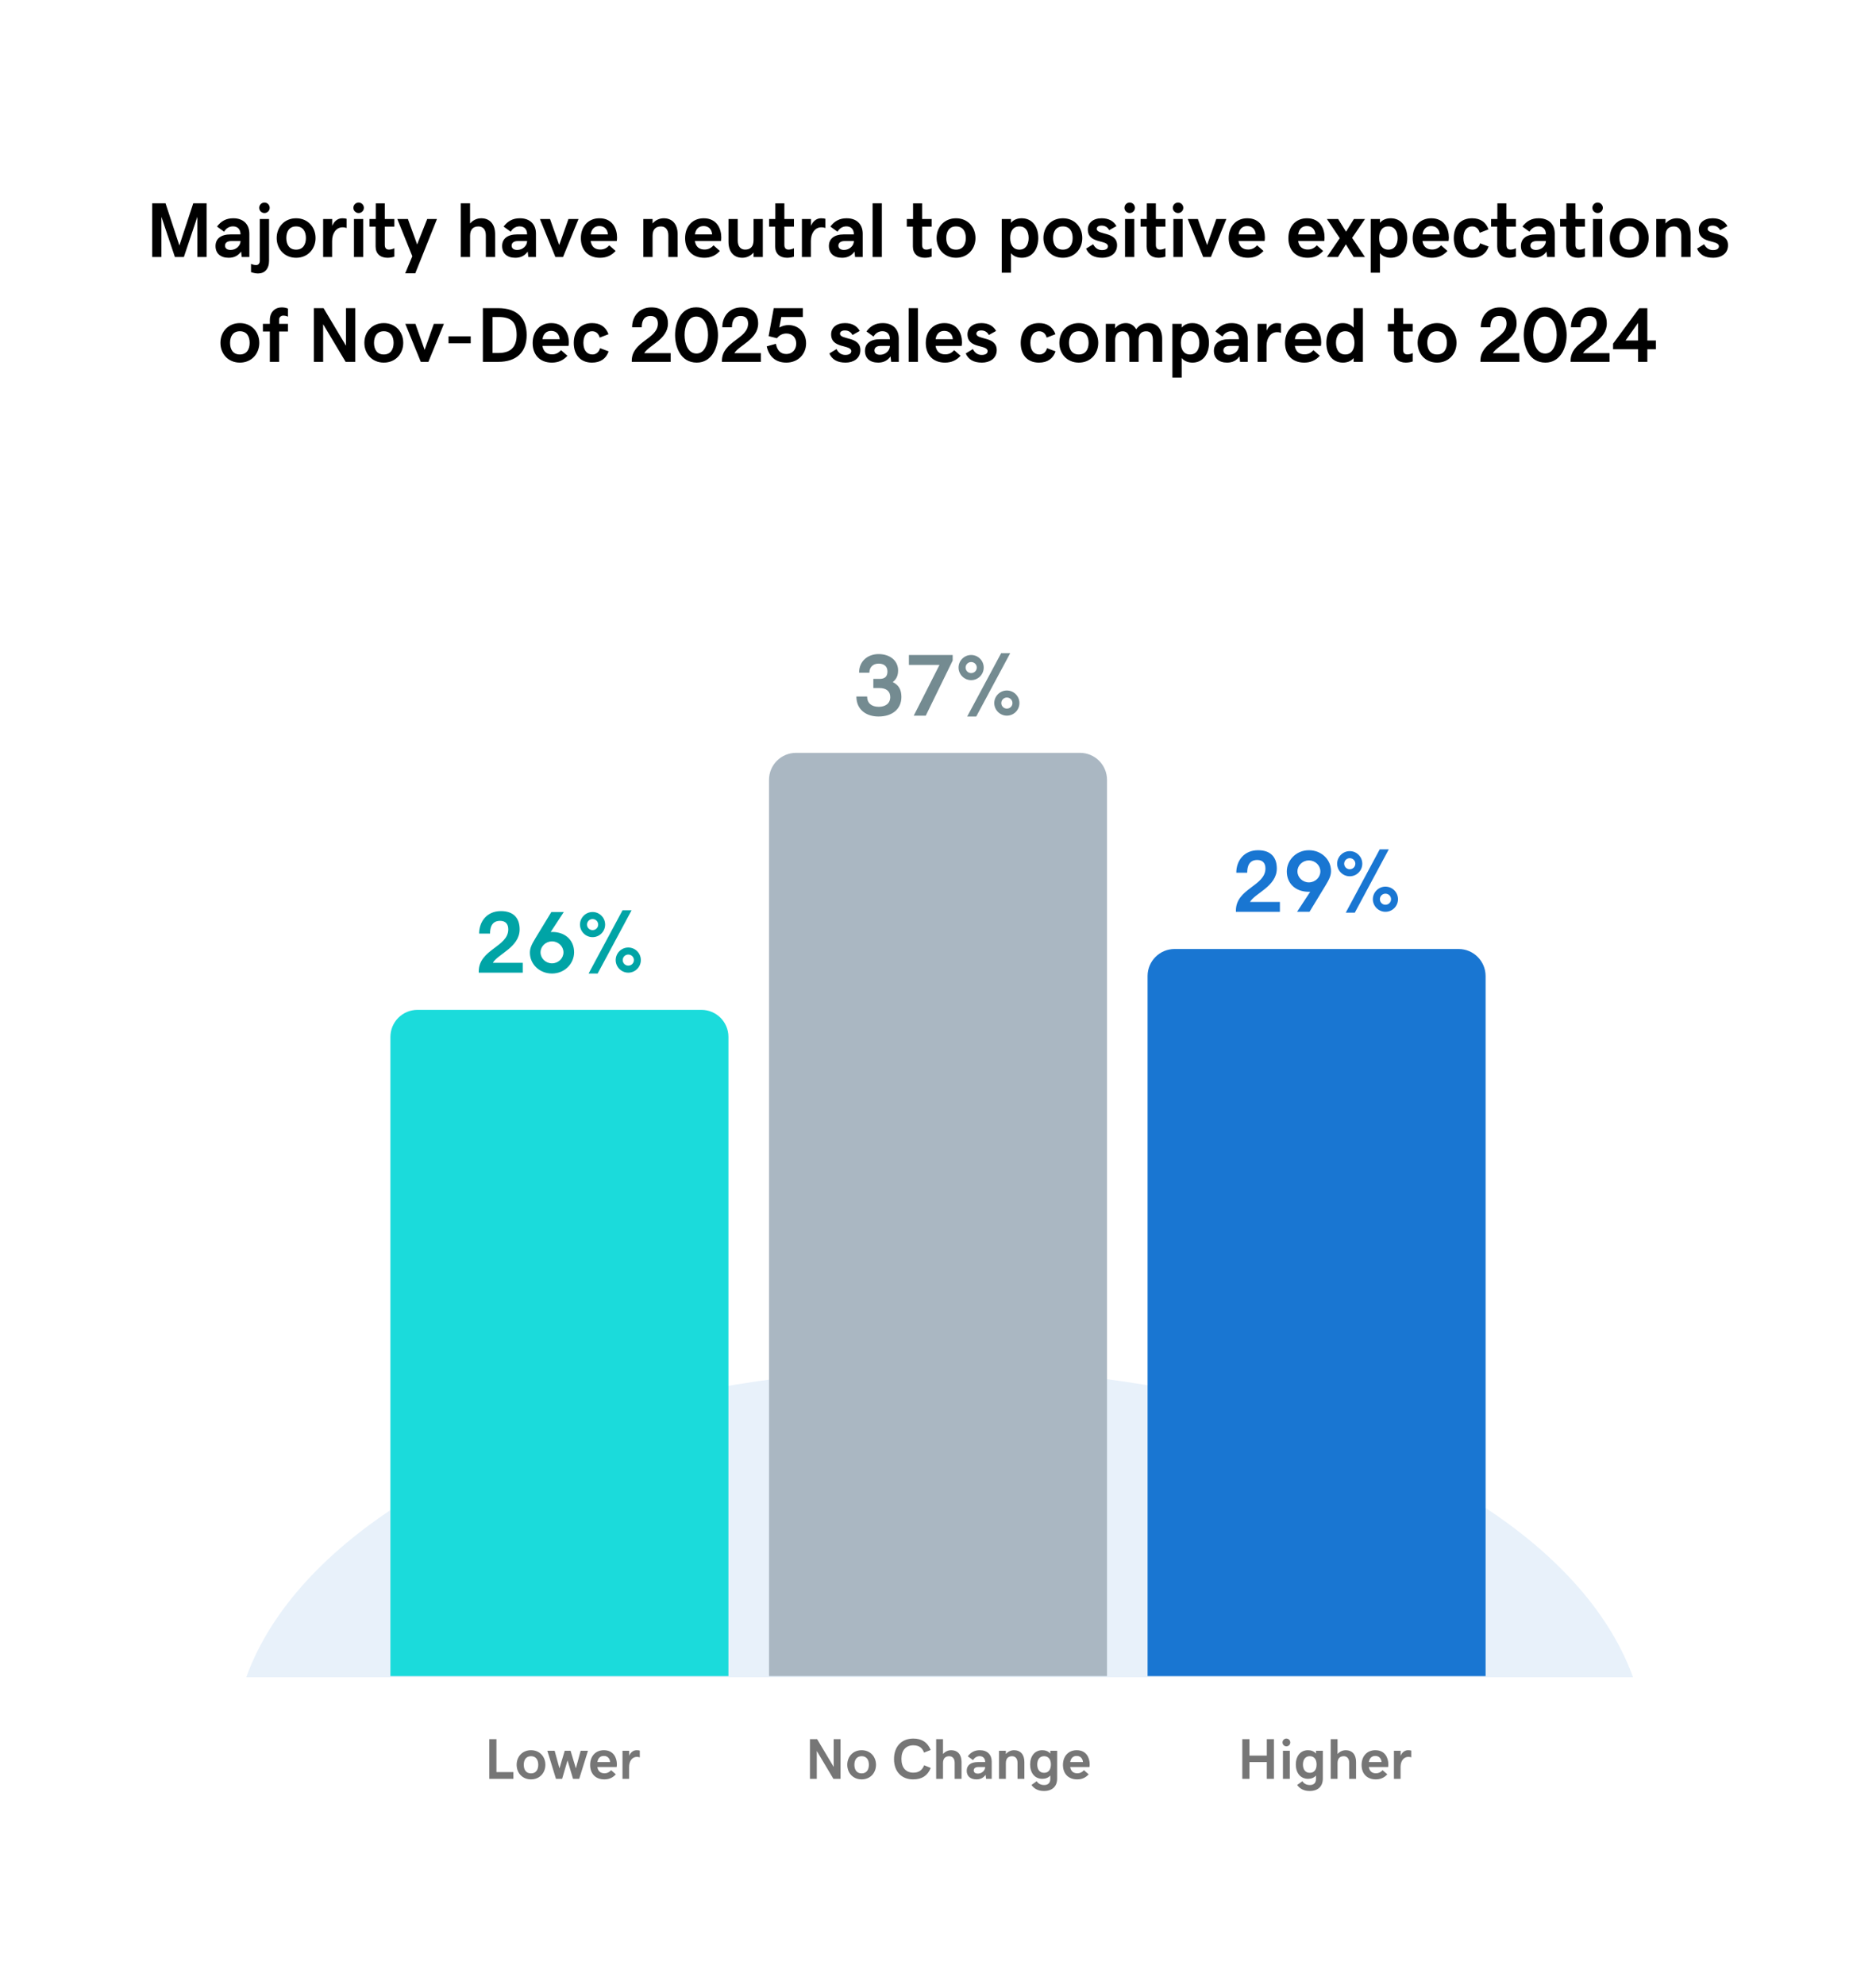 <?xml version="1.0" encoding="UTF-8"?> <svg xmlns="http://www.w3.org/2000/svg" width="555" height="587" viewBox="0 0 555 587" fill="none"><g filter="url(#filter0_d_33_21301)"><path d="M12 24C12 15.164 19.163 8 28 8H527C535.837 8 543 15.163 543 24V555C543 563.837 535.837 571 527 571H28C19.163 571 12 563.837 12 555V24Z" fill="white"></path><path d="M45.018 56.12H48.971L53.07 68.597L57.169 56.12H61.123V72H58.382V60.118L54.395 72H51.745L47.758 60.118V72H45.018V56.12ZM63.762 68.754C63.762 66.587 65.356 65.307 68.231 65.307H71.151C71.151 63.757 70.253 62.937 68.928 62.937C67.816 62.937 66.884 63.521 66.3 64.52L64.2 63.004C65.446 61.32 66.974 60.545 69.018 60.545C72.039 60.545 73.768 62.353 73.768 65.116V72H71.511L71.331 70.394C70.466 71.596 69.276 72.225 67.67 72.225C65.21 72.225 63.762 70.911 63.762 68.754ZM68.231 69.911C69.826 69.911 71.151 68.687 71.151 67.283H68.434C67.187 67.283 66.569 67.834 66.569 68.631C66.569 69.394 67.142 69.911 68.231 69.911ZM78.238 58.995C77.373 58.995 76.688 58.31 76.688 57.445C76.688 56.603 77.373 55.895 78.238 55.895C79.103 55.895 79.788 56.603 79.788 57.445C79.788 58.31 79.103 58.995 78.238 58.995ZM76.329 76.874C75.543 76.874 74.7 76.638 74.262 76.459V74.033C74.835 74.269 75.318 74.37 75.79 74.37C76.418 74.37 76.856 73.943 76.856 73.123V60.77H79.597V73.123C79.597 75.549 78.272 76.874 76.329 76.874ZM93.354 66.385C93.354 69.619 91.074 72.225 87.604 72.225C84.134 72.225 81.854 69.619 81.854 66.385C81.854 63.15 84.134 60.545 87.604 60.545C91.074 60.545 93.354 63.15 93.354 66.385ZM90.501 66.385C90.501 64.532 89.682 62.948 87.604 62.948C85.538 62.948 84.707 64.532 84.707 66.385C84.707 68.238 85.526 69.821 87.604 69.821C89.67 69.821 90.501 68.238 90.501 66.385ZM95.6 60.77H98.273V62.791C98.879 61.353 99.98 60.545 101.283 60.545C101.878 60.545 102.282 60.623 102.529 60.702V63.42C102.271 63.319 101.934 63.218 101.35 63.218C99.475 63.218 98.251 64.936 98.251 67.261V72H95.6V60.77ZM106.101 58.995C105.236 58.995 104.551 58.31 104.551 57.445C104.551 56.603 105.236 55.895 106.101 55.895C106.965 55.895 107.65 56.603 107.65 57.445C107.65 58.31 106.965 58.995 106.101 58.995ZM104.719 60.77H107.459V72H104.719V60.77ZM114.647 72.225C112.435 72.225 111.121 70.944 111.121 68.9V63.016H109.312V60.77H111.166V56.131H113.838V60.77H116.668V63.016H113.838V68.418C113.838 69.496 114.389 69.81 115.107 69.81C115.68 69.81 116.298 69.585 116.668 69.406V71.888C116.253 72.045 115.422 72.225 114.647 72.225ZM119.88 76.818L121.98 71.775L117.544 60.77H120.678L123.407 68.294L126.383 60.77H129.269L122.856 76.818H119.88ZM136.322 56.12H139.062V62.084C139.904 61.106 141.095 60.545 142.375 60.545C144.846 60.545 146.474 62.218 146.474 65.262V72H143.734V65.599C143.734 63.847 142.824 62.959 141.555 62.959C139.994 62.959 139.062 63.835 139.062 65.745V72H136.322V56.12ZM148.552 68.754C148.552 66.587 150.146 65.307 153.021 65.307H155.941C155.941 63.757 155.043 62.937 153.718 62.937C152.606 62.937 151.674 63.521 151.09 64.52L148.99 63.004C150.236 61.32 151.764 60.545 153.808 60.545C156.829 60.545 158.558 62.353 158.558 65.116V72H156.301L156.121 70.394C155.256 71.596 154.066 72.225 152.46 72.225C150 72.225 148.552 70.911 148.552 68.754ZM153.021 69.911C154.616 69.911 155.941 68.687 155.941 67.283H153.224C151.977 67.283 151.359 67.834 151.359 68.631C151.359 69.394 151.932 69.911 153.021 69.911ZM159.737 60.77H162.725L165.442 68.462L168.171 60.77H171.147L166.565 72H164.308L159.737 60.77ZM177.526 72.225C173.944 72.225 171.844 69.889 171.844 66.43C171.844 62.937 174.045 60.545 177.347 60.545C181.277 60.545 182.546 63.701 182.546 66.205C182.546 66.632 182.513 66.957 182.445 67.283H174.741C175.011 69.035 176.089 69.788 177.583 69.788C178.616 69.788 179.447 69.439 180.244 68.552L182.131 70.203C180.907 71.562 179.413 72.225 177.526 72.225ZM177.324 62.847C175.965 62.847 175.011 63.622 174.752 65.307H179.851C179.716 63.779 178.784 62.847 177.324 62.847ZM190.318 60.77H193.058V62.084C193.9 61.106 195.091 60.545 196.371 60.545C198.842 60.545 200.47 62.218 200.47 65.262V72H197.73V65.599C197.73 63.847 196.82 62.959 195.551 62.959C193.99 62.959 193.058 63.835 193.058 65.745V72H190.318V60.77ZM208.365 72.225C204.783 72.225 202.683 69.889 202.683 66.43C202.683 62.937 204.884 60.545 208.186 60.545C212.116 60.545 213.385 63.701 213.385 66.205C213.385 66.632 213.352 66.957 213.284 67.283H205.58C205.85 69.035 206.928 69.788 208.421 69.788C209.455 69.788 210.286 69.439 211.083 68.552L212.97 70.203C211.746 71.562 210.252 72.225 208.365 72.225ZM208.163 62.847C206.804 62.847 205.85 63.622 205.591 65.307H210.69C210.555 63.779 209.623 62.847 208.163 62.847ZM225.671 72H222.931V70.686C222.089 71.663 220.898 72.225 219.618 72.225C217.147 72.225 215.519 70.551 215.519 67.508V60.77H218.259V67.171C218.259 68.923 219.169 69.81 220.438 69.81C221.999 69.81 222.931 68.934 222.931 67.025V60.77H225.671V72ZM232.859 72.225C230.646 72.225 229.333 70.944 229.333 68.9V63.016H227.524V60.77H229.377V56.131H232.05V60.77H234.88V63.016H232.05V68.418C232.05 69.496 232.601 69.81 233.319 69.81C233.892 69.81 234.51 69.585 234.88 69.406V71.888C234.465 72.045 233.634 72.225 232.859 72.225ZM237.239 60.77H239.912V62.791C240.518 61.353 241.619 60.545 242.921 60.545C243.517 60.545 243.921 60.623 244.168 60.702V63.42C243.91 63.319 243.573 63.218 242.989 63.218C241.113 63.218 239.889 64.936 239.889 67.261V72H237.239V60.77ZM245.224 68.754C245.224 66.587 246.818 65.307 249.693 65.307H252.613C252.613 63.757 251.715 62.937 250.39 62.937C249.278 62.937 248.346 63.521 247.762 64.52L245.662 63.004C246.908 61.32 248.436 60.545 250.479 60.545C253.5 60.545 255.23 62.353 255.23 65.116V72H252.973L252.793 70.394C251.928 71.596 250.738 72.225 249.132 72.225C246.672 72.225 245.224 70.911 245.224 68.754ZM249.693 69.911C251.288 69.911 252.613 68.687 252.613 67.283H249.896C248.649 67.283 248.031 67.834 248.031 68.631C248.031 69.394 248.604 69.911 249.693 69.911ZM258.15 72V56.12H260.89V72H258.15ZM273.603 72.225C271.391 72.225 270.077 70.944 270.077 68.9V63.016H268.269V60.77H270.122V56.131H272.794V60.77H275.625V63.016H272.794V68.418C272.794 69.496 273.345 69.81 274.063 69.81C274.636 69.81 275.254 69.585 275.625 69.406V71.888C275.209 72.045 274.378 72.225 273.603 72.225ZM288.584 66.385C288.584 69.619 286.305 72.225 282.834 72.225C279.364 72.225 277.084 69.619 277.084 66.385C277.084 63.15 279.364 60.545 282.834 60.545C286.305 60.545 288.584 63.15 288.584 66.385ZM285.732 66.385C285.732 64.532 284.912 62.948 282.834 62.948C280.768 62.948 279.937 64.532 279.937 66.385C279.937 68.238 280.757 69.821 282.834 69.821C284.901 69.821 285.732 68.238 285.732 66.385ZM296.356 76.649V60.77H299.096V61.881C299.871 60.938 301.062 60.545 302.263 60.545C305.363 60.545 307.171 63.004 307.171 66.385C307.171 69.731 305.363 72.225 302.308 72.225C301.129 72.225 299.871 71.832 299.096 70.866V76.649H296.356ZM301.578 62.948C299.691 62.948 298.86 64.431 298.86 66.385C298.86 68.316 299.691 69.821 301.578 69.821C303.465 69.821 304.318 68.294 304.318 66.385C304.318 64.453 303.465 62.948 301.578 62.948ZM320.187 66.385C320.187 69.619 317.907 72.225 314.437 72.225C310.967 72.225 308.687 69.619 308.687 66.385C308.687 63.15 310.967 60.545 314.437 60.545C317.907 60.545 320.187 63.15 320.187 66.385ZM317.334 66.385C317.334 64.532 316.515 62.948 314.437 62.948C312.371 62.948 311.54 64.532 311.54 66.385C311.54 68.238 312.359 69.821 314.437 69.821C316.503 69.821 317.334 68.238 317.334 66.385ZM326.117 72.225C323.624 72.225 322.085 71.315 321.31 69.518L323.41 68.227C324.028 69.439 324.96 69.956 326.027 69.956C327.195 69.956 327.779 69.496 327.779 68.844C327.779 66.789 321.827 68.215 321.827 63.869C321.827 61.893 323.41 60.545 325.903 60.545C328.015 60.545 329.475 61.376 330.294 62.858L328.149 64.06C327.79 63.398 327.127 62.712 325.915 62.712C324.949 62.712 324.455 63.117 324.455 63.667C324.455 65.587 330.474 64.352 330.474 68.519C330.474 71.09 328.318 72.225 326.117 72.225ZM334.214 58.995C333.349 58.995 332.664 58.31 332.664 57.445C332.664 56.603 333.349 55.895 334.214 55.895C335.079 55.895 335.764 56.603 335.764 57.445C335.764 58.31 335.079 58.995 334.214 58.995ZM332.833 60.77H335.573V72H332.833V60.77ZM342.76 72.225C340.548 72.225 339.234 70.944 339.234 68.9V63.016H337.426V60.77H339.279V56.131H341.952V60.77H344.782V63.016H341.952V68.418C341.952 69.496 342.502 69.81 343.221 69.81C343.793 69.81 344.411 69.585 344.782 69.406V71.888C344.366 72.045 343.535 72.225 342.76 72.225ZM348.521 58.995C347.657 58.995 346.972 58.31 346.972 57.445C346.972 56.603 347.657 55.895 348.521 55.895C349.386 55.895 350.071 56.603 350.071 57.445C350.071 58.31 349.386 58.995 348.521 58.995ZM347.14 60.77H349.88V72H347.14V60.77ZM351.396 60.77H354.384L357.102 68.462L359.831 60.77H362.807L358.225 72H355.967L351.396 60.77ZM369.186 72.225C365.603 72.225 363.503 69.889 363.503 66.43C363.503 62.937 365.704 60.545 369.006 60.545C372.937 60.545 374.206 63.701 374.206 66.205C374.206 66.632 374.172 66.957 374.104 67.283H366.4C366.67 69.035 367.748 69.788 369.242 69.788C370.275 69.788 371.106 69.439 371.903 68.552L373.79 70.203C372.566 71.562 371.072 72.225 369.186 72.225ZM368.983 62.847C367.625 62.847 366.67 63.622 366.412 65.307H371.51C371.375 63.779 370.443 62.847 368.983 62.847ZM386.84 72.225C383.257 72.225 381.157 69.889 381.157 66.43C381.157 62.937 383.358 60.545 386.66 60.545C390.591 60.545 391.86 63.701 391.86 66.205C391.86 66.632 391.826 66.957 391.759 67.283H384.055C384.324 69.035 385.402 69.788 386.896 69.788C387.929 69.788 388.76 69.439 389.558 68.552L391.444 70.203C390.22 71.562 388.727 72.225 386.84 72.225ZM386.638 62.847C385.279 62.847 384.324 63.622 384.066 65.307H389.165C389.03 63.779 388.098 62.847 386.638 62.847ZM396.363 66.43L392.556 60.77H395.892L398.216 64.52L400.541 60.77H403.82L400.013 66.34L403.82 72H400.485L398.16 68.249L395.835 72H392.556L396.363 66.43ZM405.516 76.649V60.77H408.256V61.881C409.031 60.938 410.222 60.545 411.423 60.545C414.523 60.545 416.331 63.004 416.331 66.385C416.331 69.731 414.523 72.225 411.468 72.225C410.289 72.225 409.031 71.832 408.256 70.866V76.649H405.516ZM410.738 62.948C408.852 62.948 408.021 64.431 408.021 66.385C408.021 68.316 408.852 69.821 410.738 69.821C412.625 69.821 413.479 68.294 413.479 66.385C413.479 64.453 412.625 62.948 410.738 62.948ZM423.608 72.225C420.026 72.225 417.926 69.889 417.926 66.43C417.926 62.937 420.127 60.545 423.429 60.545C427.359 60.545 428.628 63.701 428.628 66.205C428.628 66.632 428.595 66.957 428.527 67.283H420.823C421.093 69.035 422.171 69.788 423.665 69.788C424.698 69.788 425.529 69.439 426.326 68.552L428.213 70.203C426.989 71.562 425.495 72.225 423.608 72.225ZM423.406 62.847C422.047 62.847 421.093 63.622 420.834 65.307H425.933C425.798 63.779 424.866 62.847 423.406 62.847ZM435.468 72.225C432.087 72.225 430.088 69.967 430.088 66.407C430.088 62.802 432.121 60.545 435.501 60.545C437.849 60.545 439.522 61.578 440.364 63.824L437.759 64.835C437.444 63.633 436.658 62.948 435.513 62.948C434.064 62.948 432.941 64.06 432.941 66.362C432.941 68.631 434.008 69.821 435.625 69.821C436.714 69.821 437.568 69.103 437.871 67.957L440.398 68.9C439.657 71.057 438.006 72.225 435.468 72.225ZM446.462 72.225C444.25 72.225 442.936 70.944 442.936 68.9V63.016H441.128V60.77H442.981V56.131H445.654V60.77H448.484V63.016H445.654V68.418C445.654 69.496 446.204 69.81 446.923 69.81C447.496 69.81 448.113 69.585 448.484 69.406V71.888C448.068 72.045 447.237 72.225 446.462 72.225ZM449.955 68.754C449.955 66.587 451.55 65.307 454.425 65.307H457.345C457.345 63.757 456.446 62.937 455.121 62.937C454.009 62.937 453.077 63.521 452.493 64.52L450.393 63.004C451.64 61.32 453.167 60.545 455.211 60.545C458.232 60.545 459.961 62.353 459.961 65.116V72H457.704L457.524 70.394C456.66 71.596 455.469 72.225 453.863 72.225C451.404 72.225 449.955 70.911 449.955 68.754ZM454.425 69.911C456.02 69.911 457.345 68.687 457.345 67.283H454.627C453.38 67.283 452.763 67.834 452.763 68.631C452.763 69.394 453.335 69.911 454.425 69.911ZM466.879 72.225C464.667 72.225 463.353 70.944 463.353 68.9V63.016H461.545V60.77H463.398V56.131H466.071V60.77H468.901V63.016H466.071V68.418C466.071 69.496 466.621 69.81 467.34 69.81C467.913 69.81 468.53 69.585 468.901 69.406V71.888C468.485 72.045 467.654 72.225 466.879 72.225ZM472.641 58.995C471.776 58.995 471.091 58.31 471.091 57.445C471.091 56.603 471.776 55.895 472.641 55.895C473.505 55.895 474.19 56.603 474.19 57.445C474.19 58.31 473.505 58.995 472.641 58.995ZM471.259 60.77H474V72H471.259V60.77ZM487.746 66.385C487.746 69.619 485.466 72.225 481.996 72.225C478.525 72.225 476.246 69.619 476.246 66.385C476.246 63.15 478.525 60.545 481.996 60.545C485.466 60.545 487.746 63.15 487.746 66.385ZM484.893 66.385C484.893 64.532 484.073 62.948 481.996 62.948C479.929 62.948 479.098 64.532 479.098 66.385C479.098 68.238 479.918 69.821 481.996 69.821C484.062 69.821 484.893 68.238 484.893 66.385ZM489.992 60.77H492.732V62.084C493.574 61.106 494.765 60.545 496.045 60.545C498.516 60.545 500.144 62.218 500.144 65.262V72H497.404V65.599C497.404 63.847 496.494 62.959 495.225 62.959C493.664 62.959 492.732 63.835 492.732 65.745V72H489.992V60.77ZM506.86 72.225C504.367 72.225 502.828 71.315 502.053 69.518L504.153 68.227C504.771 69.439 505.703 69.956 506.77 69.956C507.938 69.956 508.522 69.496 508.522 68.844C508.522 66.789 502.57 68.215 502.57 63.869C502.57 61.893 504.153 60.545 506.646 60.545C508.758 60.545 510.218 61.376 511.038 62.858L508.893 64.06C508.533 63.398 507.871 62.712 506.658 62.712C505.692 62.712 505.198 63.117 505.198 63.667C505.198 65.587 511.217 64.352 511.217 68.519C511.217 71.09 509.061 72.225 506.86 72.225ZM76.71 97.385C76.71 100.619 74.431 103.225 70.96 103.225C67.49 103.225 65.21 100.619 65.21 97.385C65.21 94.15 67.49 91.545 70.96 91.545C74.431 91.545 76.71 94.15 76.71 97.385ZM73.858 97.385C73.858 95.532 73.038 93.948 70.96 93.948C68.894 93.948 68.063 95.532 68.063 97.385C68.063 99.238 68.883 100.821 70.96 100.821C73.027 100.821 73.858 99.238 73.858 97.385ZM79.832 94.016H77.777V91.769H79.832V90.691C79.832 88.142 81.495 86.895 83.314 86.895C84.022 86.895 84.594 87.008 85.189 87.244V89.647C84.841 89.478 84.358 89.332 83.797 89.332C83.247 89.332 82.573 89.681 82.573 90.557V91.769H85.189V94.016H82.573V103H79.832V94.016ZM92.86 87.12H95.724L102.361 98.238V87.12H105.101V103H102.249L95.6 91.871V103H92.86V87.12ZM119.296 97.385C119.296 100.619 117.017 103.225 113.546 103.225C110.076 103.225 107.796 100.619 107.796 97.385C107.796 94.15 110.076 91.545 113.546 91.545C117.017 91.545 119.296 94.15 119.296 97.385ZM116.444 97.385C116.444 95.532 115.624 93.948 113.546 93.948C111.48 93.948 110.649 95.532 110.649 97.385C110.649 99.238 111.469 100.821 113.546 100.821C115.613 100.821 116.444 99.238 116.444 97.385ZM119.914 91.769H122.901L125.619 99.462L128.348 91.769H131.324L126.742 103H124.485L119.914 91.769ZM132.694 95.453H139.253V97.519H132.694V95.453ZM142.858 87.12H147.406C152.92 87.12 155.807 90.018 155.807 95.06C155.807 100.125 152.831 103 147.406 103H142.858V87.12ZM147.406 100.383C150.652 100.383 152.842 99.024 152.842 95.06C152.842 91.287 151.314 89.737 147.417 89.737H145.71V100.383H147.406ZM163.264 103.225C159.681 103.225 157.581 100.889 157.581 97.43C157.581 93.937 159.782 91.545 163.084 91.545C167.015 91.545 168.284 94.701 168.284 97.205C168.284 97.632 168.25 97.957 168.183 98.283H160.479C160.748 100.035 161.826 100.788 163.32 100.788C164.353 100.788 165.184 100.439 165.981 99.552L167.868 101.203C166.644 102.562 165.15 103.225 163.264 103.225ZM163.062 93.847C161.703 93.847 160.748 94.622 160.49 96.307H165.588C165.454 94.779 164.521 93.847 163.062 93.847ZM175.123 103.225C171.743 103.225 169.744 100.967 169.744 97.407C169.744 93.802 171.776 91.545 175.157 91.545C177.504 91.545 179.177 92.578 180.02 94.824L177.414 95.835C177.1 94.633 176.313 93.948 175.168 93.948C173.719 93.948 172.596 95.06 172.596 97.362C172.596 99.631 173.663 100.821 175.28 100.821C176.37 100.821 177.223 100.103 177.526 98.957L180.053 99.9C179.312 102.057 177.661 103.225 175.123 103.225ZM186.904 103V102.674C186.904 96.913 194.63 96.262 194.63 91.68C194.63 90.366 194.001 89.445 192.485 89.445C190.385 89.445 189.857 91.073 189.857 92.78H187.005C187.005 89.613 189.049 86.895 192.699 86.895C195.978 86.895 197.606 88.692 197.606 91.68C197.606 96.352 191.845 98.16 190.587 100.428H198.415V103H186.904ZM206.153 103.225C201.234 103.225 199.718 98.418 199.718 95.06C199.718 91.68 201.189 86.873 205.996 86.873C210.364 86.873 212.408 91.129 212.408 95.082C212.408 99.024 210.409 103.225 206.153 103.225ZM206.085 100.541C208.5 100.541 209.466 97.531 209.466 95.038C209.466 92.488 208.478 89.613 205.996 89.613C203.514 89.613 202.525 92.511 202.525 95.06C202.525 97.598 203.514 100.541 206.085 100.541ZM213.587 103V102.674C213.587 96.913 221.314 96.262 221.314 91.68C221.314 90.366 220.685 89.445 219.169 89.445C217.069 89.445 216.541 91.073 216.541 92.78H213.688C213.688 89.613 215.732 86.895 219.382 86.895C222.662 86.895 224.29 88.692 224.29 91.68C224.29 96.352 218.529 98.16 217.271 100.428H225.099V103H213.587ZM232.634 103.225C229.389 103.225 227.457 101.338 226.828 98.418L229.546 97.665C229.928 99.642 230.95 100.687 232.634 100.687C234.296 100.687 235.554 99.485 235.554 97.576C235.554 95.812 234.386 94.622 232.668 94.622C231.534 94.622 230.624 95.06 229.86 96.015L227.39 95.397L228.906 87.12H237.508V89.737H231.141L230.557 92.848C231.41 92.376 232.331 92.129 233.286 92.129C236.194 92.129 238.474 94.319 238.474 97.519C238.474 100.799 236.015 103.225 232.634 103.225ZM250.176 103.225C247.683 103.225 246.145 102.315 245.37 100.518L247.47 99.227C248.087 100.439 249.02 100.956 250.086 100.956C251.254 100.956 251.838 100.496 251.838 99.844C251.838 97.789 245.886 99.215 245.886 94.869C245.886 92.893 247.47 91.545 249.963 91.545C252.074 91.545 253.534 92.376 254.354 93.858L252.209 95.06C251.85 94.397 251.187 93.712 249.974 93.712C249.008 93.712 248.514 94.117 248.514 94.667C248.514 96.587 254.534 95.352 254.534 99.519C254.534 102.09 252.377 103.225 250.176 103.225ZM255.893 99.754C255.893 97.587 257.487 96.307 260.362 96.307H263.282C263.282 94.757 262.384 93.937 261.059 93.937C259.947 93.937 259.015 94.521 258.431 95.52L256.331 94.004C257.577 92.32 259.104 91.545 261.148 91.545C264.169 91.545 265.899 93.353 265.899 96.116V103H263.642L263.462 101.394C262.597 102.596 261.407 103.225 259.801 103.225C257.341 103.225 255.893 101.911 255.893 99.754ZM260.362 100.911C261.957 100.911 263.282 99.687 263.282 98.283H260.564C259.318 98.283 258.7 98.834 258.7 99.631C258.7 100.395 259.273 100.911 260.362 100.911ZM268.819 103V87.12H271.559V103H268.819ZM279.566 103.225C275.984 103.225 273.884 100.889 273.884 97.43C273.884 93.937 276.085 91.545 279.387 91.545C283.317 91.545 284.586 94.701 284.586 97.205C284.586 97.632 284.553 97.957 284.485 98.283H276.781C277.051 100.035 278.129 100.788 279.623 100.788C280.656 100.788 281.487 100.439 282.284 99.552L284.171 101.203C282.947 102.562 281.453 103.225 279.566 103.225ZM279.364 93.847C278.005 93.847 277.051 94.622 276.792 96.307H281.891C281.756 94.779 280.824 93.847 279.364 93.847ZM290.516 103.225C288.023 103.225 286.484 102.315 285.709 100.518L287.81 99.227C288.427 100.439 289.359 100.956 290.426 100.956C291.594 100.956 292.178 100.496 292.178 99.844C292.178 97.789 286.226 99.215 286.226 94.869C286.226 92.893 287.81 91.545 290.303 91.545C292.414 91.545 293.874 92.376 294.694 93.858L292.549 95.06C292.189 94.397 291.527 93.712 290.314 93.712C289.348 93.712 288.854 94.117 288.854 94.667C288.854 96.587 294.874 95.352 294.874 99.519C294.874 102.09 292.717 103.225 290.516 103.225ZM307.351 103.225C303.97 103.225 301.971 100.967 301.971 97.407C301.971 93.802 304.004 91.545 307.384 91.545C309.731 91.545 311.405 92.578 312.247 94.824L309.642 95.835C309.327 94.633 308.541 93.948 307.396 93.948C305.947 93.948 304.824 95.06 304.824 97.362C304.824 99.631 305.891 100.821 307.508 100.821C308.597 100.821 309.451 100.103 309.754 98.957L312.281 99.9C311.54 102.057 309.889 103.225 307.351 103.225ZM324.904 97.385C324.904 100.619 322.624 103.225 319.154 103.225C315.684 103.225 313.404 100.619 313.404 97.385C313.404 94.15 315.684 91.545 319.154 91.545C322.624 91.545 324.904 94.15 324.904 97.385ZM322.051 97.385C322.051 95.532 321.231 93.948 319.154 93.948C317.087 93.948 316.256 95.532 316.256 97.385C316.256 99.238 317.076 100.821 319.154 100.821C321.22 100.821 322.051 99.238 322.051 97.385ZM327.15 91.769H329.89V93.084C330.688 92.084 331.777 91.545 333.08 91.545C334.394 91.545 335.472 92.185 336.134 93.376C337.044 92.084 338.189 91.545 339.762 91.545C342.244 91.545 343.816 93.162 343.816 96.262V103H341.076V96.599C341.076 94.835 340.346 93.96 339.11 93.96C337.774 93.96 336.853 94.622 336.853 96.531V103H334.113V96.599C334.113 94.835 333.383 93.96 332.147 93.96C330.732 93.96 329.89 94.835 329.89 96.745V103H327.15V91.769ZM346.848 107.649V91.769H349.588V92.881C350.363 91.938 351.554 91.545 352.755 91.545C355.855 91.545 357.663 94.004 357.663 97.385C357.663 100.731 355.855 103.225 352.8 103.225C351.621 103.225 350.363 102.832 349.588 101.866V107.649H346.848ZM352.07 93.948C350.184 93.948 349.353 95.431 349.353 97.385C349.353 99.316 350.184 100.821 352.07 100.821C353.957 100.821 354.811 99.294 354.811 97.385C354.811 95.453 353.957 93.948 352.07 93.948ZM359.123 99.754C359.123 97.587 360.718 96.307 363.593 96.307H366.513C366.513 94.757 365.614 93.937 364.289 93.937C363.177 93.937 362.245 94.521 361.661 95.52L359.561 94.004C360.808 92.32 362.335 91.545 364.379 91.545C367.4 91.545 369.129 93.353 369.129 96.116V103H366.872L366.692 101.394C365.828 102.596 364.637 103.225 363.031 103.225C360.572 103.225 359.123 101.911 359.123 99.754ZM363.593 100.911C365.188 100.911 366.513 99.687 366.513 98.283H363.795C362.548 98.283 361.931 98.834 361.931 99.631C361.931 100.395 362.503 100.911 363.593 100.911ZM372.049 91.769H374.722V93.791C375.329 92.353 376.429 91.545 377.732 91.545C378.327 91.545 378.731 91.624 378.979 91.702V94.42C378.72 94.319 378.383 94.218 377.799 94.218C375.924 94.218 374.7 95.936 374.7 98.261V103H372.049V91.769ZM385.852 103.225C382.269 103.225 380.169 100.889 380.169 97.43C380.169 93.937 382.37 91.545 385.672 91.545C389.603 91.545 390.872 94.701 390.872 97.205C390.872 97.632 390.838 97.957 390.771 98.283H383.066C383.336 100.035 384.414 100.788 385.908 100.788C386.941 100.788 387.772 100.439 388.569 99.552L390.456 101.203C389.232 102.562 387.738 103.225 385.852 103.225ZM385.649 93.847C384.291 93.847 383.336 94.622 383.078 96.307H388.176C388.042 94.779 387.109 93.847 385.649 93.847ZM403.203 87.12V103H400.462V101.888C399.688 102.832 398.497 103.225 397.295 103.225C394.196 103.225 392.388 100.765 392.388 97.385C392.388 94.038 394.196 91.545 397.25 91.545C398.43 91.545 399.688 91.938 400.462 92.904V87.12H403.203ZM397.98 100.821C399.867 100.821 400.698 99.339 400.698 97.385C400.698 95.453 399.867 93.948 397.98 93.948C396.094 93.948 395.24 95.476 395.24 97.385C395.24 99.316 396.094 100.821 397.98 100.821ZM415.916 103.225C413.703 103.225 412.389 101.944 412.389 99.9V94.016H410.581V91.769H412.434V87.131H415.107V91.769H417.937V94.016H415.107V99.418C415.107 100.496 415.657 100.81 416.376 100.81C416.949 100.81 417.566 100.585 417.937 100.406V102.888C417.521 103.045 416.69 103.225 415.916 103.225ZM430.897 97.385C430.897 100.619 428.617 103.225 425.147 103.225C421.677 103.225 419.397 100.619 419.397 97.385C419.397 94.15 421.677 91.545 425.147 91.545C428.617 91.545 430.897 94.15 430.897 97.385ZM428.044 97.385C428.044 95.532 427.225 93.948 425.147 93.948C423.081 93.948 422.25 95.532 422.25 97.385C422.25 99.238 423.069 100.821 425.147 100.821C427.213 100.821 428.044 99.238 428.044 97.385ZM437.972 103V102.674C437.972 96.913 445.699 96.262 445.699 91.68C445.699 90.366 445.07 89.445 443.554 89.445C441.454 89.445 440.926 91.073 440.926 92.78H438.073C438.073 89.613 440.117 86.895 443.767 86.895C447.046 86.895 448.675 88.692 448.675 91.68C448.675 96.352 442.914 98.16 441.656 100.428H449.483V103H437.972ZM457.221 103.225C452.302 103.225 450.786 98.418 450.786 95.06C450.786 91.68 452.257 86.873 457.064 86.873C461.433 86.873 463.477 91.129 463.477 95.082C463.477 99.024 461.478 103.225 457.221 103.225ZM457.154 100.541C459.568 100.541 460.534 97.531 460.534 95.038C460.534 92.488 459.546 89.613 457.064 89.613C454.582 89.613 453.594 92.511 453.594 95.06C453.594 97.598 454.582 100.541 457.154 100.541ZM464.656 103V102.674C464.656 96.913 472.382 96.262 472.382 91.68C472.382 90.366 471.753 89.445 470.237 89.445C468.137 89.445 467.609 91.073 467.609 92.78H464.757C464.757 89.613 466.801 86.895 470.451 86.895C473.73 86.895 475.358 88.692 475.358 91.68C475.358 96.352 469.597 98.16 468.339 100.428H476.167V103H464.656ZM484.601 103V99.272H477.211V97.621L484.96 87.131H487.353V96.677H489.891V99.272H487.353V103H484.601ZM480.917 96.677H484.601V91.5L480.917 96.677Z" fill="black"></path><g clip-path="url(#clip0_33_21301)"><g filter="url(#filter1_f_33_21301)"><ellipse cx="277.984" cy="513.619" rx="209" ry="113" fill="#1976D1" fill-opacity="0.1"></ellipse></g><path d="M365.635 265.619V265.251C365.635 258.738 374.369 258.002 374.369 252.822C374.369 251.337 373.658 250.296 371.944 250.296C369.57 250.296 368.974 252.137 368.974 254.066H365.749C365.749 250.486 368.06 247.414 372.186 247.414C375.893 247.414 377.733 249.445 377.733 252.822C377.733 258.104 371.221 260.147 369.799 262.712H378.647V265.619H365.635ZM383.738 265.606L387.61 259.703H387.115C383.434 259.703 380.691 257.367 380.691 253.698C380.691 250.372 383.446 247.414 387.242 247.414C390.886 247.414 393.768 250.131 393.768 253.559C393.768 254.79 393.387 255.818 392.117 257.888L387.42 265.606H383.738ZM387.217 256.923C389.083 256.923 390.619 255.463 390.619 253.673C390.619 251.883 389.083 250.423 387.217 250.423C385.376 250.423 383.84 251.883 383.84 253.673C383.84 255.463 385.376 256.923 387.217 256.923ZM398.135 265.873L408.177 247.16H410.855L400.813 265.873H398.135ZM399.303 255.12C397.284 255.12 395.583 253.457 395.583 251.4C395.583 249.344 397.284 247.681 399.303 247.681C401.359 247.681 403.022 249.344 403.022 251.4C403.022 253.457 401.359 255.12 399.303 255.12ZM399.303 253.038C400.242 253.038 400.966 252.314 400.966 251.4C400.966 250.499 400.242 249.763 399.303 249.763C398.401 249.763 397.665 250.499 397.665 251.4C397.665 252.314 398.401 253.038 399.303 253.038ZM409.865 265.619C407.847 265.619 406.146 263.956 406.146 261.899C406.146 259.843 407.847 258.18 409.865 258.18C411.922 258.18 413.585 259.843 413.585 261.899C413.585 263.956 411.922 265.619 409.865 265.619ZM409.865 263.537C410.805 263.537 411.528 262.813 411.528 261.899C411.528 260.998 410.805 260.262 409.865 260.262C408.964 260.262 408.228 260.998 408.228 261.899C408.228 262.813 408.964 263.537 409.865 263.537Z" fill="#1976D2"></path><path d="M339.502 284.619C339.502 280.201 343.084 276.619 347.502 276.619H431.502C435.92 276.619 439.502 280.201 439.502 284.619V491.619H339.502V284.619Z" fill="#1976D2"></path><path d="M259.894 207.873C256.364 207.873 253.355 205.931 253.355 201.957H256.529C256.529 203.925 257.837 205.004 259.982 205.004C261.836 205.004 263.372 204.09 263.372 202.135C263.372 200.459 262.28 199.456 260.122 199.456H258.37V196.752H260.186C261.811 196.752 262.547 196.041 262.547 194.543C262.547 192.981 261.468 192.232 259.944 192.232C258.307 192.232 257.215 193.248 257.189 194.924H254.155C254.155 191.407 256.821 189.414 259.919 189.414C263.423 189.414 265.695 191.471 265.695 194.226C265.695 195.749 265.238 196.79 264.108 197.704C265.873 198.542 266.673 199.938 266.673 202.097C266.673 205.524 264.134 207.873 259.894 207.873ZM277.946 192.613H268.895V189.681H281.844V191.318L273.884 207.619H270.329L277.946 192.613ZM286.135 207.873L296.177 189.16H298.855L288.813 207.873H286.135ZM287.303 197.12C285.284 197.12 283.583 195.457 283.583 193.4C283.583 191.344 285.284 189.681 287.303 189.681C289.359 189.681 291.022 191.344 291.022 193.4C291.022 195.457 289.359 197.12 287.303 197.12ZM287.303 195.038C288.242 195.038 288.966 194.314 288.966 193.4C288.966 192.499 288.242 191.763 287.303 191.763C286.401 191.763 285.665 192.499 285.665 193.4C285.665 194.314 286.401 195.038 287.303 195.038ZM297.865 207.619C295.847 207.619 294.146 205.956 294.146 203.899C294.146 201.843 295.847 200.18 297.865 200.18C299.922 200.18 301.585 201.843 301.585 203.899C301.585 205.956 299.922 207.619 297.865 207.619ZM297.865 205.537C298.805 205.537 299.528 204.813 299.528 203.899C299.528 202.998 298.805 202.262 297.865 202.262C296.964 202.262 296.228 202.998 296.228 203.899C296.228 204.813 296.964 205.537 297.865 205.537Z" fill="#748B91"></path><path d="M227.502 226.619C227.502 222.201 231.084 218.619 235.502 218.619H319.502C323.92 218.619 327.502 222.201 327.502 226.619V491.619H227.502V226.619Z" fill="#AAB7C2"></path><path d="M141.635 283.619V283.251C141.635 276.738 150.369 276.002 150.369 270.822C150.369 269.337 149.658 268.296 147.944 268.296C145.57 268.296 144.974 270.137 144.974 272.066H141.749C141.749 268.486 144.06 265.414 148.186 265.414C151.893 265.414 153.733 267.445 153.733 270.822C153.733 276.104 147.221 278.147 145.799 280.712H154.647V283.619H141.635ZM163.293 283.873C159.649 283.873 156.768 281.156 156.768 277.729C156.768 276.497 157.148 275.469 158.418 273.399L163.115 265.681H166.797L162.925 271.584H163.42C167.102 271.584 169.844 273.92 169.844 277.589C169.844 280.915 167.089 283.873 163.293 283.873ZM163.318 280.864C165.159 280.864 166.695 279.404 166.695 277.614C166.695 275.824 165.159 274.364 163.318 274.364C161.452 274.364 159.916 275.824 159.916 277.614C159.916 279.404 161.452 280.864 163.318 280.864ZM174.135 283.873L184.177 265.16H186.855L176.813 283.873H174.135ZM175.303 273.12C173.284 273.12 171.583 271.457 171.583 269.4C171.583 267.344 173.284 265.681 175.303 265.681C177.359 265.681 179.022 267.344 179.022 269.4C179.022 271.457 177.359 273.12 175.303 273.12ZM175.303 271.038C176.242 271.038 176.966 270.314 176.966 269.4C176.966 268.499 176.242 267.763 175.303 267.763C174.401 267.763 173.665 268.499 173.665 269.4C173.665 270.314 174.401 271.038 175.303 271.038ZM185.865 283.619C183.847 283.619 182.146 281.956 182.146 279.899C182.146 277.843 183.847 276.18 185.865 276.18C187.922 276.18 189.585 277.843 189.585 279.899C189.585 281.956 187.922 283.619 185.865 283.619ZM185.865 281.537C186.805 281.537 187.528 280.813 187.528 279.899C187.528 278.998 186.805 278.262 185.865 278.262C184.964 278.262 184.228 278.998 184.228 279.899C184.228 280.813 184.964 281.537 185.865 281.537Z" fill="#00A4A6"></path><path d="M115.502 302.619C115.502 298.201 119.084 294.619 123.502 294.619H207.502C211.92 294.619 215.502 298.201 215.502 302.619V491.619H115.502V302.619Z" fill="#1BDBDB"></path></g><path d="M144.76 510.263H146.869V520.008H151.882V522H144.76V510.263ZM161.345 517.85C161.345 520.24 159.66 522.166 157.095 522.166C154.53 522.166 152.845 520.24 152.845 517.85C152.845 515.459 154.53 513.533 157.095 513.533C159.66 513.533 161.345 515.459 161.345 517.85ZM159.237 517.85C159.237 516.48 158.631 515.31 157.095 515.31C155.568 515.31 154.954 516.48 154.954 517.85C154.954 519.219 155.56 520.39 157.095 520.39C158.623 520.39 159.237 519.219 159.237 517.85ZM161.926 513.699H164.084L165.512 518.904L167.073 513.699H168.799L170.368 518.904L171.788 513.699H173.946L171.356 522H169.53L167.895 516.563L166.301 522H164.475L161.926 513.699ZM178.785 522.166C176.137 522.166 174.585 520.439 174.585 517.883C174.585 515.301 176.212 513.533 178.652 513.533C181.558 513.533 182.496 515.866 182.496 517.717C182.496 518.032 182.471 518.273 182.421 518.514H176.727C176.926 519.809 177.723 520.365 178.827 520.365C179.59 520.365 180.205 520.107 180.794 519.452L182.188 520.672C181.284 521.676 180.18 522.166 178.785 522.166ZM178.636 515.235C177.631 515.235 176.926 515.808 176.735 517.053H180.503C180.404 515.924 179.715 515.235 178.636 515.235ZM184.156 513.699H186.131V515.193C186.58 514.131 187.393 513.533 188.356 513.533C188.796 513.533 189.095 513.591 189.277 513.649V515.658C189.086 515.583 188.837 515.509 188.406 515.509C187.02 515.509 186.115 516.779 186.115 518.497V522H184.156V513.699Z" fill="#767676"></path><path d="M239.619 510.263H241.735L246.641 518.48V510.263H248.667V522H246.558L241.644 513.774V522H239.619V510.263ZM259.159 517.85C259.159 520.24 257.474 522.166 254.909 522.166C252.344 522.166 250.659 520.24 250.659 517.85C250.659 515.459 252.344 513.533 254.909 513.533C257.474 513.533 259.159 515.459 259.159 517.85ZM257.05 517.85C257.05 516.48 256.444 515.31 254.909 515.31C253.381 515.31 252.767 516.48 252.767 517.85C252.767 519.219 253.373 520.39 254.909 520.39C256.436 520.39 257.05 519.219 257.05 517.85ZM270.149 522.166C266.795 522.166 264.488 519.95 264.488 516.165C264.488 512.462 266.712 510.097 270.19 510.097C272.755 510.097 274.407 511.234 275.337 513.467L273.37 514.247C272.872 512.853 271.892 512.089 270.19 512.089C268.024 512.089 266.679 513.55 266.679 516.082C266.679 518.788 268.057 520.174 270.19 520.174C271.768 520.174 272.772 519.543 273.403 517.991L275.354 518.788C274.432 521.045 272.772 522.166 270.149 522.166ZM276.956 510.263H278.981V514.67C279.604 513.948 280.483 513.533 281.43 513.533C283.256 513.533 284.459 514.77 284.459 517.02V522H282.434V517.269C282.434 515.974 281.762 515.318 280.824 515.318C279.67 515.318 278.981 515.965 278.981 517.376V522H276.956V510.263ZM285.995 519.601C285.995 517.999 287.174 517.053 289.299 517.053H291.457C291.457 515.907 290.793 515.301 289.813 515.301C288.992 515.301 288.303 515.733 287.871 516.472L286.319 515.351C287.24 514.106 288.369 513.533 289.88 513.533C292.113 513.533 293.391 514.87 293.391 516.912V522H291.723L291.59 520.813C290.951 521.701 290.071 522.166 288.884 522.166C287.066 522.166 285.995 521.195 285.995 519.601ZM289.299 520.456C290.478 520.456 291.457 519.551 291.457 518.514H289.448C288.527 518.514 288.07 518.92 288.07 519.51C288.07 520.074 288.494 520.456 289.299 520.456ZM295.549 513.699H297.575V514.67C298.197 513.948 299.077 513.533 300.023 513.533C301.85 513.533 303.053 514.77 303.053 517.02V522H301.028V517.269C301.028 515.974 300.355 515.318 299.417 515.318C298.264 515.318 297.575 515.965 297.575 517.376V522H295.549V513.699ZM310.723 521.967V521.012C310.15 521.709 309.271 522 308.382 522C306.091 522 304.755 520.215 304.755 517.767C304.755 515.343 306.091 513.533 308.349 513.533C309.221 513.533 310.15 513.824 310.723 514.538V513.699H312.749L312.74 521.967C312.74 524.225 311.312 525.603 308.847 525.603C307.004 525.603 305.884 524.839 305.153 523.818L306.706 522.697C307.029 523.278 307.76 523.834 308.88 523.834C310.051 523.834 310.723 523.262 310.723 521.967ZM308.889 520.224C310.283 520.224 310.897 519.161 310.897 517.767C310.897 516.389 310.283 515.31 308.889 515.31C307.494 515.31 306.863 516.405 306.863 517.767C306.863 519.145 307.494 520.224 308.889 520.224ZM318.667 522.166C316.019 522.166 314.467 520.439 314.467 517.883C314.467 515.301 316.094 513.533 318.534 513.533C321.439 513.533 322.377 515.866 322.377 517.717C322.377 518.032 322.353 518.273 322.303 518.514H316.608C316.808 519.809 317.604 520.365 318.708 520.365C319.472 520.365 320.086 520.107 320.676 519.452L322.07 520.672C321.166 521.676 320.062 522.166 318.667 522.166ZM318.518 515.235C317.513 515.235 316.808 515.808 316.617 517.053H320.385C320.286 515.924 319.597 515.235 318.518 515.235Z" fill="#767676"></path><path d="M367.529 510.263H369.638V515.144H374.776V510.263H376.884V522H374.776V517.053H369.638V522H367.529V510.263ZM380.57 512.388C379.931 512.388 379.424 511.881 379.424 511.242C379.424 510.62 379.931 510.097 380.57 510.097C381.209 510.097 381.715 510.62 381.715 511.242C381.715 511.881 381.209 512.388 380.57 512.388ZM379.549 513.699H381.574V522H379.549V513.699ZM389.327 521.967V521.012C388.754 521.709 387.875 522 386.986 522C384.695 522 383.359 520.215 383.359 517.767C383.359 515.343 384.695 513.533 386.953 513.533C387.825 513.533 388.754 513.824 389.327 514.538V513.699H391.353L391.344 521.967C391.344 524.225 389.917 525.603 387.451 525.603C385.608 525.603 384.488 524.839 383.757 523.818L385.31 522.697C385.633 523.278 386.364 523.834 387.484 523.834C388.655 523.834 389.327 523.262 389.327 521.967ZM387.493 520.224C388.887 520.224 389.501 519.161 389.501 517.767C389.501 516.389 388.887 515.31 387.493 515.31C386.098 515.31 385.467 516.405 385.467 517.767C385.467 519.145 386.098 520.224 387.493 520.224ZM393.677 510.263H395.702V514.67C396.325 513.948 397.205 513.533 398.151 513.533C399.977 513.533 401.181 514.77 401.181 517.02V522H399.155V517.269C399.155 515.974 398.483 515.318 397.545 515.318C396.391 515.318 395.702 515.965 395.702 517.376V522H393.677V510.263ZM407.016 522.166C404.368 522.166 402.816 520.439 402.816 517.883C402.816 515.301 404.443 513.533 406.883 513.533C409.789 513.533 410.727 515.866 410.727 517.717C410.727 518.032 410.702 518.273 410.652 518.514H404.958C405.157 519.809 405.954 520.365 407.058 520.365C407.821 520.365 408.436 520.107 409.025 519.452L410.419 520.672C409.515 521.676 408.411 522.166 407.016 522.166ZM406.867 515.235C405.862 515.235 405.157 515.808 404.966 517.053H408.734C408.635 515.924 407.946 515.235 406.867 515.235ZM412.387 513.699H414.362V515.193C414.811 514.131 415.624 513.533 416.587 513.533C417.027 513.533 417.326 513.591 417.508 513.649V515.658C417.317 515.583 417.068 515.509 416.637 515.509C415.25 515.509 414.346 516.779 414.346 518.497V522H412.387V513.699Z" fill="#767676"></path></g><defs><filter id="filter0_d_33_21301" x="0" y="0" width="555" height="587" filterUnits="userSpaceOnUse" color-interpolation-filters="sRGB"><feFlood flood-opacity="0" result="BackgroundImageFix"></feFlood><feColorMatrix in="SourceAlpha" type="matrix" values="0 0 0 0 0 0 0 0 0 0 0 0 0 0 0 0 0 0 127 0" result="hardAlpha"></feColorMatrix><feOffset dy="4"></feOffset><feGaussianBlur stdDeviation="6"></feGaussianBlur><feColorMatrix type="matrix" values="0 0 0 0 0 0 0 0 0 0 0 0 0 0 0 0 0 0 0.12 0"></feColorMatrix><feBlend mode="normal" in2="BackgroundImageFix" result="effect1_dropShadow_33_21301"></feBlend><feBlend mode="normal" in="SourceGraphic" in2="effect1_dropShadow_33_21301" result="shape"></feBlend></filter><filter id="filter1_f_33_21301" x="-31.016" y="300.619" width="618" height="426" filterUnits="userSpaceOnUse" color-interpolation-filters="sRGB"><feFlood flood-opacity="0" result="BackgroundImageFix"></feFlood><feBlend mode="normal" in="SourceGraphic" in2="BackgroundImageFix" result="shape"></feBlend><feGaussianBlur stdDeviation="50" result="effect1_foregroundBlur_33_21301"></feGaussianBlur></filter><clipPath id="clip0_33_21301"><rect width="483" height="335" fill="white" transform="translate(36 157)"></rect></clipPath></defs></svg> 